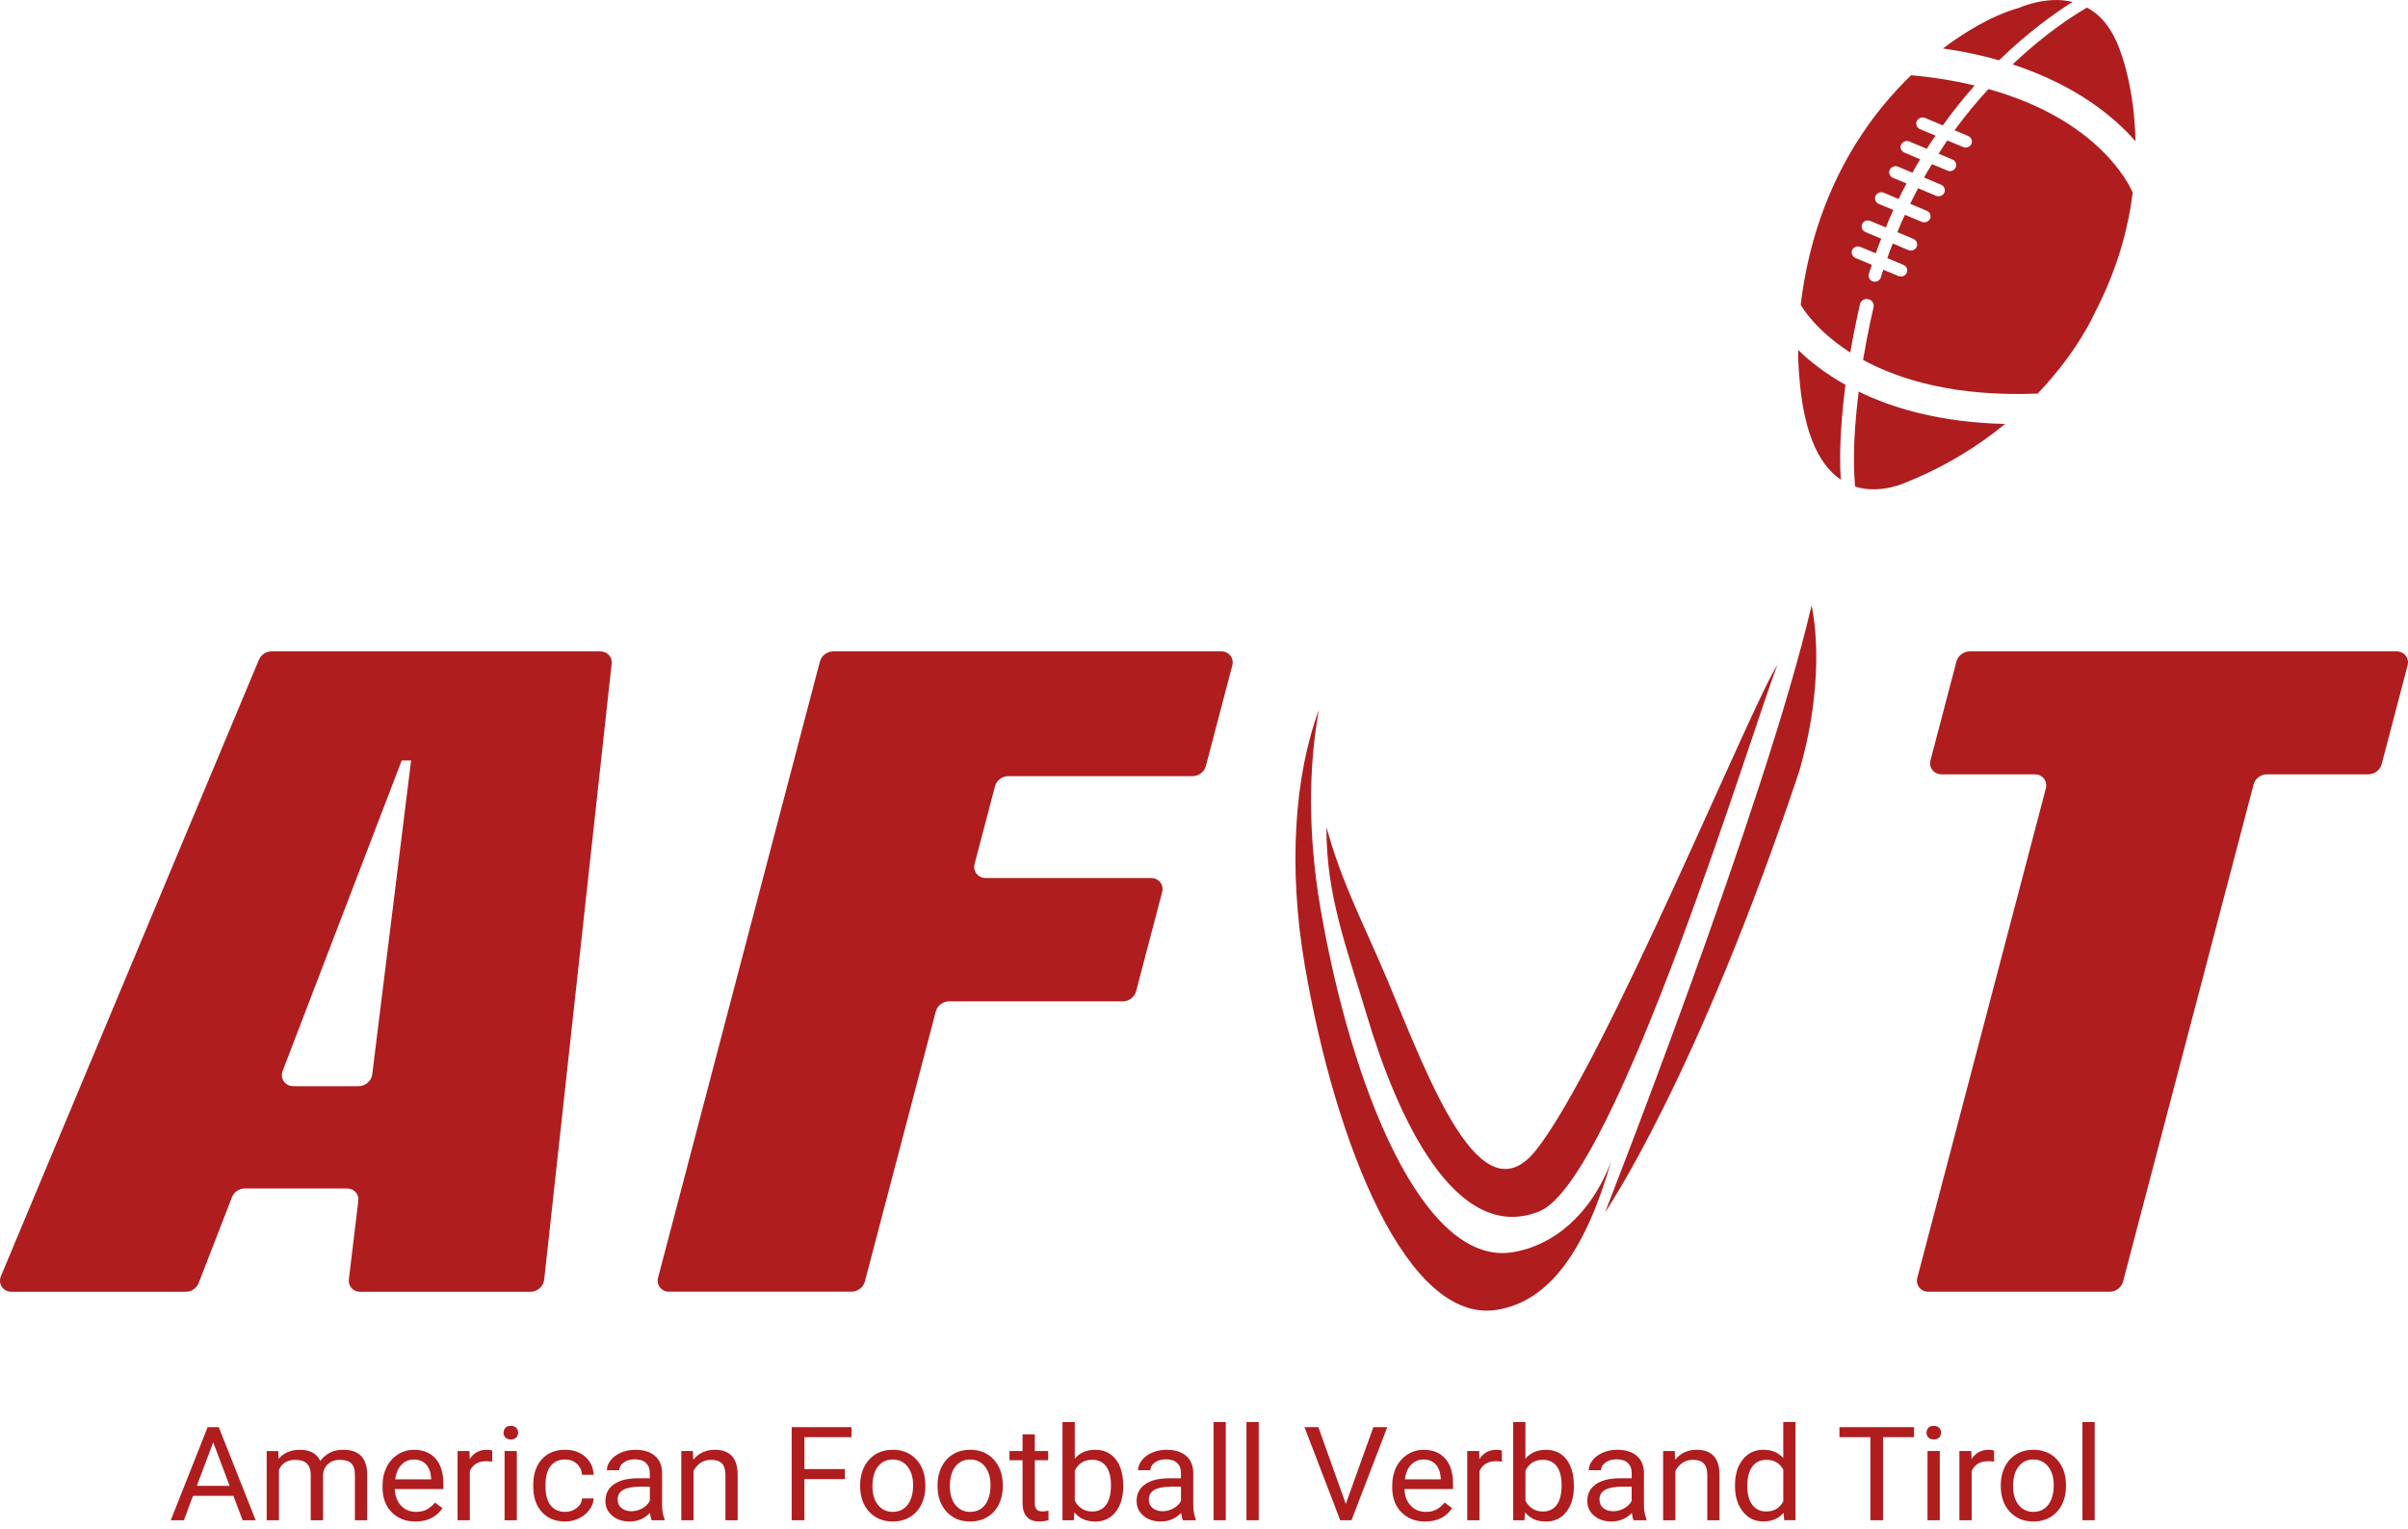 <?xml version="1.0" encoding="UTF-8"?>
<svg xmlns="http://www.w3.org/2000/svg" width="189" height="120" viewBox="0 0 189 120" fill="none">
  <path d="M166.506 4.27C165.925 2.472 165.021 1.239 163.803 0.594C162.615 1.283 160.421 2.721 157.964 5.054C162.899 6.67 165.882 9.108 167.613 11.083C167.526 6.975 166.528 4.319 166.506 4.27ZM161.166 0.004C159.726 0.055 158.583 0.58 158.564 0.58L158.487 0.611C156.261 1.232 154.074 2.62 152.5 3.8C154.106 4.03 155.569 4.349 156.895 4.73C156.905 4.73 156.905 4.73 156.905 4.73C159.198 2.5 161.303 1.015 162.673 0.15C162.154 0.025 161.638 -0.013 161.166 0.004ZM156.071 6.987C155.179 7.95 154.284 9.029 153.411 10.22L154.475 10.669C154.725 10.774 154.834 11.055 154.735 11.297C154.653 11.471 154.479 11.572 154.291 11.579C154.222 11.581 154.154 11.574 154.082 11.539L152.84 11.02C152.616 11.353 152.382 11.702 152.16 12.062L153.243 12.518C153.493 12.623 153.611 12.895 153.503 13.137C153.421 13.311 153.247 13.423 153.069 13.428C152.989 13.43 152.919 13.414 152.85 13.388L151.637 12.879C151.422 13.218 151.22 13.57 151.015 13.928L152.348 14.491C152.599 14.595 152.717 14.877 152.608 15.119C152.526 15.293 152.353 15.393 152.165 15.4C152.095 15.403 152.027 15.396 151.955 15.361L150.552 14.772C150.34 15.17 150.127 15.577 149.927 15.993L151.229 16.538C151.48 16.642 151.598 16.924 151.49 17.166C151.408 17.34 151.234 17.44 151.046 17.447C150.976 17.45 150.909 17.443 150.836 17.408L149.513 16.854C149.303 17.298 149.103 17.754 148.922 18.217L150.176 18.745C150.426 18.85 150.545 19.131 150.436 19.373C150.354 19.548 150.19 19.648 150.002 19.655C149.932 19.657 149.855 19.65 149.785 19.625L148.563 19.106C148.408 19.473 148.266 19.86 148.133 20.253L149.406 20.788C149.648 20.892 149.766 21.165 149.657 21.406C149.575 21.581 149.411 21.69 149.223 21.697C149.153 21.7 149.074 21.683 149.004 21.658L147.82 21.167C147.748 21.36 147.687 21.562 147.625 21.765C147.564 21.967 147.381 22.097 147.174 22.104C147.126 22.107 147.065 22.1 147.015 22.09C146.754 22.014 146.607 21.744 146.687 21.492C146.757 21.253 146.836 21.011 146.916 20.781L145.633 20.246C145.382 20.141 145.274 19.86 145.373 19.618C145.481 19.385 145.773 19.271 146.024 19.376L147.227 19.876C147.359 19.48 147.504 19.104 147.656 18.729L146.414 18.21C146.163 18.106 146.055 17.824 146.154 17.582C146.262 17.34 146.554 17.236 146.805 17.34L148.018 17.85C148.198 17.387 148.396 16.922 148.608 16.477L147.465 16.003C147.215 15.898 147.097 15.617 147.205 15.375C147.314 15.133 147.605 15.019 147.856 15.123L149.018 15.617C149.221 15.2 149.421 14.793 149.643 14.395L148.579 13.956C148.329 13.851 148.211 13.57 148.319 13.328C148.428 13.086 148.719 12.981 148.97 13.076L150.103 13.551C150.296 13.193 150.501 12.841 150.716 12.502L149.472 11.974C149.221 11.869 149.103 11.597 149.211 11.355C149.32 11.113 149.611 10.999 149.862 11.104L151.234 11.674C151.449 11.323 151.68 10.974 151.916 10.641L150.694 10.132C150.453 10.027 150.335 9.745 150.443 9.504C150.552 9.262 150.844 9.157 151.094 9.252L152.488 9.841C153.303 8.699 154.152 7.65 154.993 6.708C153.501 6.352 151.842 6.066 150 5.903C143.822 11.879 141.893 19.113 141.334 23.919C141.353 23.937 141.365 23.965 141.375 23.984C141.469 24.142 142.523 25.933 145.223 27.657C145.597 25.521 145.954 24.023 145.987 23.86C146.055 23.581 146.356 23.409 146.643 23.477C146.933 23.542 147.121 23.821 147.051 24.109C147.044 24.149 146.634 25.847 146.229 28.241C149.11 29.806 153.491 31.146 159.934 30.883C163.123 27.545 164.401 24.577 164.421 24.53C166.169 21.176 167.034 17.966 167.391 15.128V15.119C167.107 14.423 164.667 9.38 156.071 6.987ZM145.886 30.73C145.582 33.149 145.389 35.859 145.604 38.182C147.591 38.808 149.568 37.864 149.597 37.852C152.756 36.589 155.319 34.958 157.375 33.267C152.379 33.149 148.64 32.072 145.886 30.73ZM145.886 30.73C145.582 33.149 145.389 35.859 145.604 38.182C147.591 38.808 149.568 37.864 149.597 37.852C152.756 36.589 155.319 34.958 157.375 33.267C152.379 33.149 148.64 32.072 145.886 30.73ZM141.136 27.461C141.129 28.576 141.204 29.229 141.204 29.257C141.483 33.549 142.585 36.356 144.478 37.633C144.329 35.231 144.543 32.549 144.849 30.197C143.227 29.292 142.007 28.315 141.136 27.461ZM166.506 4.27C165.925 2.472 165.021 1.239 163.803 0.594C162.615 1.283 160.421 2.721 157.964 5.054C162.899 6.67 165.882 9.108 167.613 11.083C167.526 6.975 166.528 4.319 166.506 4.27Z" fill="#AF1D1F"></path>
  <path d="M0.077 100.125L20.319 51.777C20.485 51.381 20.89 51.111 21.319 51.111H47.111C47.661 51.111 48.066 51.546 48.008 52.079L42.711 100.428C42.653 100.946 42.178 101.363 41.641 101.363H28.276C27.721 101.363 27.316 100.921 27.381 100.386L28.124 94.231C28.189 93.696 27.784 93.254 27.229 93.254H19.215C18.773 93.254 18.361 93.535 18.204 93.945L15.595 100.672C15.436 101.081 15.024 101.363 14.585 101.363H0.902C0.236 101.36 -0.181 100.737 0.077 100.125ZM23.029 85.229H28.145C28.678 85.229 29.151 84.822 29.216 84.308L32.266 59.676H31.528L22.19 84.022C21.958 84.629 22.375 85.229 23.029 85.229Z" fill="#AF1D1F"></path>
  <path d="M51.652 100.256L64.353 51.907C64.474 51.449 64.918 51.111 65.4 51.111H95.85C96.458 51.111 96.873 51.637 96.721 52.216L94.647 60.106C94.527 60.567 94.083 60.902 93.601 60.902H79.141C78.659 60.902 78.215 61.239 78.095 61.698L76.494 67.79C76.342 68.369 76.756 68.895 77.364 68.895H90.343C90.951 68.895 91.366 69.42 91.214 69.999L89.171 77.778C89.051 78.239 88.607 78.574 88.125 78.574H74.495C74.013 78.574 73.569 78.911 73.448 79.369L67.881 100.56C67.76 101.019 67.317 101.356 66.835 101.356H52.517C51.914 101.361 51.5 100.835 51.652 100.256Z" fill="#AF1D1F"></path>
  <path d="M150.489 100.256L160.575 61.865C160.727 61.286 160.312 60.76 159.704 60.76H152.394C151.786 60.76 151.371 60.234 151.523 59.655L153.558 51.907C153.679 51.449 154.123 51.111 154.605 51.111H188.098C188.706 51.111 189.12 51.637 188.968 52.216L186.933 59.965C186.813 60.423 186.369 60.76 185.887 60.76H177.928C177.446 60.76 177.002 61.097 176.881 61.556L166.634 100.565C166.513 101.023 166.07 101.361 165.588 101.361H151.362C150.752 101.361 150.337 100.835 150.489 100.256Z" fill="#AF1D1F"></path>
  <path d="M126.462 91.106C124.492 97.945 121.7 102.107 117.485 102.781C110.452 103.905 104.827 89.834 102.411 75.749C101.085 68.015 101.613 60.813 103.522 55.7C102.688 60.183 102.662 65.561 103.633 71.223C106.052 85.317 111.684 99.385 118.717 98.262C121.895 97.752 124.89 95.317 126.462 91.106Z" fill="#AF1D1F"></path>
  <path d="M139.509 52.181C137.826 56.282 126.845 92.647 120.813 95.057C114.225 97.688 109.644 87.625 107.255 79.59C105.695 74.345 104.074 70.223 104.113 64.903C105.294 69.285 107.149 72.726 108.916 76.952C112.193 84.789 116.212 95.713 120.552 90.258C125.927 83.503 137.666 54.817 139.509 52.181Z" fill="#AF1D1F"></path>
  <path d="M125.985 95.108C125.985 95.108 138.561 63.105 142.183 47.526C142.183 47.526 143.485 52.672 141.226 60.497C133.127 84.756 125.985 95.108 125.985 95.108Z" fill="#AF1D1F"></path>
  <path d="M18.32 117.378H15.147L14.433 119.29H13.404L16.297 111.984H17.17L20.068 119.29H19.044L18.32 117.378ZM15.448 116.59H18.024L16.734 113.173L15.448 116.59Z" fill="#AF1D1F"></path>
  <path d="M21.84 113.861L21.867 114.463C22.279 113.996 22.836 113.761 23.535 113.761C24.324 113.761 24.859 114.052 25.141 114.633C25.329 114.373 25.573 114.161 25.872 114C26.173 113.84 26.527 113.761 26.935 113.761C28.169 113.761 28.796 114.391 28.818 115.652V119.29H27.856V115.708C27.856 115.319 27.764 115.028 27.581 114.838C27.398 114.645 27.089 114.549 26.655 114.549C26.298 114.549 26.002 114.652 25.765 114.859C25.529 115.063 25.392 115.34 25.356 115.689V119.292H24.389V115.736C24.389 114.947 23.988 114.552 23.188 114.552C22.556 114.552 22.125 114.81 21.893 115.329V119.292H20.931V113.863H21.84V113.861Z" fill="#AF1D1F"></path>
  <path d="M32.606 119.39C31.842 119.39 31.222 119.148 30.745 118.664C30.267 118.18 30.026 117.534 30.026 116.724V116.554C30.026 116.017 30.133 115.536 30.347 115.112C30.559 114.689 30.858 114.359 31.242 114.119C31.625 113.879 32.04 113.761 32.486 113.761C33.216 113.761 33.785 113.993 34.193 114.459C34.598 114.924 34.8 115.589 34.8 116.457V116.843H30.988C31.003 117.378 31.164 117.811 31.476 118.141C31.787 118.471 32.179 118.634 32.659 118.634C32.999 118.634 33.286 118.567 33.523 118.434C33.759 118.299 33.964 118.122 34.142 117.901L34.73 118.343C34.258 119.041 33.549 119.39 32.606 119.39ZM32.488 114.524C32.1 114.524 31.774 114.661 31.512 114.933C31.249 115.205 31.085 115.589 31.022 116.08H33.841V116.01C33.812 115.538 33.682 115.173 33.445 114.915C33.209 114.652 32.888 114.524 32.488 114.524Z" fill="#AF1D1F"></path>
  <path d="M38.634 114.694C38.489 114.67 38.33 114.659 38.161 114.659C37.529 114.659 37.103 114.919 36.876 115.436V119.29H35.914V113.861H36.852L36.867 114.489C37.182 114.005 37.628 113.761 38.207 113.761C38.395 113.761 38.537 113.784 38.634 113.831V114.694Z" fill="#AF1D1F"></path>
  <path d="M39.524 112.421C39.524 112.27 39.572 112.144 39.666 112.039C39.763 111.935 39.903 111.884 40.09 111.884C40.279 111.884 40.421 111.935 40.517 112.039C40.614 112.144 40.664 112.27 40.664 112.421C40.664 112.572 40.616 112.698 40.517 112.798C40.421 112.898 40.279 112.949 40.09 112.949C39.905 112.949 39.763 112.898 39.666 112.798C39.57 112.698 39.524 112.57 39.524 112.421ZM40.566 119.29H39.603V113.861H40.566V119.29Z" fill="#AF1D1F"></path>
  <path d="M44.363 118.632C44.705 118.632 45.007 118.532 45.262 118.332C45.52 118.132 45.66 117.88 45.689 117.578H46.598C46.581 117.89 46.47 118.185 46.265 118.467C46.06 118.748 45.788 118.971 45.446 119.139C45.103 119.306 44.742 119.39 44.361 119.39C43.594 119.39 42.984 119.144 42.533 118.65C42.08 118.157 41.853 117.483 41.853 116.624V116.468C41.853 115.94 41.954 115.471 42.154 115.059C42.355 114.647 42.644 114.328 43.02 114.1C43.396 113.873 43.84 113.759 44.353 113.759C44.985 113.759 45.508 113.94 45.928 114.305C46.345 114.67 46.569 115.143 46.596 115.726H45.687C45.658 115.375 45.52 115.087 45.274 114.861C45.026 114.636 44.72 114.522 44.356 114.522C43.866 114.522 43.488 114.691 43.22 115.031C42.953 115.371 42.818 115.861 42.818 116.503V116.678C42.818 117.304 42.953 117.785 43.218 118.122C43.483 118.464 43.866 118.632 44.363 118.632Z" fill="#AF1D1F"></path>
  <path d="M51.153 119.29C51.097 119.183 51.051 118.992 51.018 118.718C50.572 119.167 50.036 119.39 49.417 119.39C48.862 119.39 48.409 119.239 48.052 118.936C47.697 118.634 47.519 118.25 47.519 117.785C47.519 117.22 47.741 116.78 48.187 116.468C48.633 116.157 49.258 115.998 50.068 115.998H51.003V115.573C51.003 115.247 50.902 114.989 50.702 114.798C50.502 114.605 50.205 114.51 49.812 114.51C49.467 114.51 49.18 114.593 48.949 114.761C48.717 114.928 48.599 115.131 48.599 115.368H47.632C47.632 115.096 47.731 114.835 47.931 114.582C48.132 114.328 48.401 114.131 48.744 113.982C49.086 113.835 49.46 113.761 49.87 113.761C50.519 113.761 51.027 113.917 51.394 114.231C51.763 114.542 51.953 114.975 51.965 115.522V118.02C51.965 118.518 52.033 118.915 52.163 119.209V119.29H51.153ZM49.556 118.583C49.858 118.583 50.145 118.508 50.415 118.357C50.685 118.206 50.88 118.011 51.003 117.771V116.657H50.248C49.069 116.657 48.479 116.989 48.479 117.655C48.479 117.945 48.58 118.173 48.78 118.336C48.983 118.499 49.241 118.583 49.556 118.583Z" fill="#AF1D1F"></path>
  <path d="M54.384 113.861L54.415 114.542C54.844 114.021 55.406 113.761 56.1 113.761C57.289 113.761 57.889 114.407 57.899 115.703V119.29H56.937V115.698C56.932 115.308 56.841 115.017 56.66 114.831C56.479 114.645 56.194 114.549 55.809 114.549C55.495 114.549 55.223 114.631 54.986 114.789C54.75 114.949 54.567 115.161 54.437 115.422V119.29H53.475V113.861H54.384Z" fill="#AF1D1F"></path>
  <path d="M66.314 116.064H63.136V119.29H62.138V111.984H66.83V112.772H63.138V115.275H66.316V116.064H66.314Z" fill="#AF1D1F"></path>
  <path d="M67.51 116.524C67.51 115.992 67.618 115.515 67.835 115.089C68.052 114.663 68.354 114.335 68.739 114.105C69.125 113.875 69.567 113.759 70.063 113.759C70.83 113.759 71.45 114.014 71.922 114.526C72.395 115.038 72.631 115.719 72.631 116.569V116.634C72.631 117.162 72.525 117.636 72.315 118.057C72.105 118.476 71.806 118.804 71.416 119.039C71.025 119.274 70.577 119.39 70.073 119.39C69.308 119.39 68.691 119.134 68.219 118.622C67.746 118.111 67.51 117.434 67.51 116.589V116.524ZM68.477 116.636C68.477 117.238 68.621 117.722 68.911 118.085C69.2 118.45 69.588 118.632 70.073 118.632C70.56 118.632 70.951 118.448 71.237 118.078C71.524 117.708 71.669 117.192 71.669 116.524C71.669 115.929 71.522 115.447 71.23 115.077C70.938 114.708 70.548 114.524 70.063 114.524C69.588 114.524 69.205 114.705 68.913 115.07C68.624 115.433 68.477 115.957 68.477 116.636Z" fill="#AF1D1F"></path>
  <path d="M73.586 116.524C73.586 115.992 73.694 115.515 73.911 115.089C74.128 114.663 74.43 114.335 74.816 114.105C75.204 113.875 75.643 113.759 76.139 113.759C76.906 113.759 77.526 114.014 77.998 114.526C78.471 115.038 78.707 115.719 78.707 116.569V116.634C78.707 117.162 78.601 117.636 78.391 118.057C78.182 118.476 77.883 118.804 77.492 119.039C77.101 119.274 76.653 119.39 76.149 119.39C75.385 119.39 74.767 119.134 74.295 118.622C73.822 118.111 73.586 117.434 73.586 116.589V116.524ZM74.553 116.636C74.553 117.238 74.698 117.722 74.987 118.085C75.276 118.45 75.664 118.632 76.149 118.632C76.636 118.632 77.027 118.448 77.314 118.078C77.6 117.708 77.745 117.192 77.745 116.524C77.745 115.929 77.598 115.447 77.306 115.077C77.015 114.708 76.624 114.524 76.139 114.524C75.664 114.524 75.281 114.705 74.989 115.07C74.7 115.433 74.553 115.957 74.553 116.636Z" fill="#AF1D1F"></path>
  <path d="M81.22 112.547V113.861H82.271V114.577H81.22V117.948C81.22 118.167 81.268 118.329 81.359 118.436C81.454 118.546 81.613 118.599 81.837 118.599C81.948 118.599 82.1 118.578 82.295 118.539V119.288C82.042 119.355 81.796 119.388 81.557 119.388C81.128 119.388 80.803 119.262 80.586 119.011C80.366 118.76 80.258 118.404 80.258 117.943V114.577H79.233V113.861H80.258V112.547H81.22Z" fill="#AF1D1F"></path>
  <path d="M88.159 116.636C88.159 117.467 87.961 118.132 87.566 118.637C87.17 119.139 86.64 119.393 85.975 119.393C85.263 119.393 84.713 119.151 84.325 118.665L84.279 119.293H83.394V111.586H84.357V114.461C84.745 113.996 85.28 113.763 85.962 113.763C86.645 113.763 87.182 114.012 87.571 114.51C87.961 115.008 88.156 115.692 88.156 116.557V116.636H88.159ZM87.197 116.529C87.197 115.897 87.069 115.408 86.818 115.064C86.565 114.719 86.201 114.547 85.726 114.547C85.092 114.547 84.636 114.831 84.359 115.401V117.75C84.653 118.32 85.114 118.604 85.736 118.604C86.196 118.604 86.555 118.432 86.811 118.088C87.069 117.741 87.197 117.222 87.197 116.529Z" fill="#AF1D1F"></path>
  <path d="M92.844 119.29C92.788 119.183 92.742 118.992 92.709 118.718C92.263 119.167 91.727 119.39 91.108 119.39C90.553 119.39 90.1 119.239 89.743 118.936C89.388 118.634 89.21 118.25 89.21 117.785C89.21 117.22 89.432 116.78 89.878 116.468C90.324 116.157 90.948 115.998 91.758 115.998H92.694V115.573C92.694 115.247 92.593 114.989 92.393 114.798C92.192 114.605 91.896 114.51 91.503 114.51C91.158 114.51 90.871 114.593 90.64 114.761C90.408 114.928 90.29 115.131 90.29 115.368H89.323C89.323 115.096 89.422 114.835 89.622 114.582C89.822 114.328 90.092 114.131 90.435 113.982C90.777 113.835 91.151 113.761 91.561 113.761C92.209 113.761 92.718 113.917 93.085 114.231C93.454 114.542 93.644 114.975 93.656 115.522V118.02C93.656 118.518 93.724 118.915 93.854 119.209V119.29H92.844ZM91.247 118.583C91.549 118.583 91.836 118.508 92.106 118.357C92.376 118.206 92.571 118.011 92.694 117.771V116.657H91.939C90.76 116.657 90.17 116.989 90.17 117.655C90.17 117.945 90.271 118.173 90.471 118.336C90.674 118.499 90.931 118.583 91.247 118.583Z" fill="#AF1D1F"></path>
  <path d="M96.21 119.29H95.248V111.584H96.21V119.29Z" fill="#AF1D1F"></path>
  <path d="M98.795 119.29H97.832V111.584H98.795V119.29Z" fill="#AF1D1F"></path>
  <path d="M105.63 118.011L107.793 111.984H108.885L106.076 119.29H105.191L102.387 111.984H103.475L105.63 118.011Z" fill="#AF1D1F"></path>
  <path d="M111.853 119.39C111.089 119.39 110.469 119.148 109.992 118.664C109.515 118.18 109.273 117.534 109.273 116.724V116.554C109.273 116.017 109.38 115.536 109.594 115.112C109.806 114.689 110.105 114.359 110.489 114.119C110.872 113.879 111.287 113.761 111.733 113.761C112.463 113.761 113.032 113.993 113.44 114.459C113.845 114.924 114.048 115.589 114.048 116.457V116.843H110.235C110.25 117.378 110.411 117.811 110.723 118.141C111.034 118.471 111.427 118.634 111.906 118.634C112.246 118.634 112.533 118.567 112.77 118.434C113.006 118.299 113.211 118.122 113.389 117.901L113.978 118.343C113.505 119.041 112.796 119.39 111.853 119.39ZM111.733 114.524C111.345 114.524 111.019 114.661 110.756 114.933C110.493 115.205 110.33 115.589 110.267 116.08H113.085V116.01C113.057 115.538 112.926 115.173 112.69 114.915C112.456 114.652 112.135 114.524 111.733 114.524Z" fill="#AF1D1F"></path>
  <path d="M117.881 114.694C117.736 114.67 117.577 114.659 117.408 114.659C116.777 114.659 116.35 114.919 116.123 115.436V119.29H115.161V113.861H116.099L116.114 114.489C116.429 114.005 116.875 113.761 117.454 113.761C117.642 113.761 117.784 113.784 117.881 113.831V114.694Z" fill="#AF1D1F"></path>
  <path d="M123.531 116.636C123.531 117.467 123.333 118.132 122.937 118.637C122.542 119.139 122.012 119.393 121.346 119.393C120.635 119.393 120.085 119.151 119.697 118.665L119.651 119.293H118.766V111.586H119.728V114.461C120.116 113.996 120.652 113.763 121.334 113.763C122.016 113.763 122.554 114.012 122.942 114.51C123.333 115.008 123.528 115.692 123.528 116.557V116.636H123.531ZM122.568 116.529C122.568 115.897 122.441 115.408 122.19 115.064C121.937 114.719 121.573 114.547 121.098 114.547C120.464 114.547 120.008 114.831 119.731 115.401V117.75C120.025 118.32 120.485 118.604 121.107 118.604C121.568 118.604 121.927 118.432 122.183 118.088C122.441 117.741 122.568 117.222 122.568 116.529Z" fill="#AF1D1F"></path>
  <path d="M128.218 119.29C128.162 119.183 128.116 118.992 128.083 118.718C127.636 119.167 127.101 119.39 126.482 119.39C125.927 119.39 125.474 119.239 125.117 118.936C124.762 118.634 124.584 118.25 124.584 117.785C124.584 117.22 124.806 116.78 125.252 116.468C125.698 116.157 126.322 115.998 127.133 115.998H128.068V115.573C128.068 115.247 127.967 114.989 127.767 114.798C127.567 114.605 127.27 114.51 126.877 114.51C126.532 114.51 126.245 114.593 126.014 114.761C125.782 114.928 125.664 115.131 125.664 115.368H124.697C124.697 115.096 124.796 114.835 124.996 114.582C125.196 114.328 125.466 114.131 125.809 113.982C126.151 113.833 126.525 113.761 126.935 113.761C127.583 113.761 128.092 113.917 128.459 114.231C128.828 114.542 129.018 114.975 129.03 115.522V118.02C129.03 118.518 129.098 118.915 129.228 119.209V119.29H128.218ZM126.619 118.583C126.92 118.583 127.207 118.508 127.477 118.357C127.747 118.206 127.943 118.011 128.066 117.771V116.657H127.311C126.132 116.657 125.541 116.989 125.541 117.655C125.541 117.945 125.642 118.173 125.843 118.336C126.045 118.499 126.306 118.583 126.619 118.583Z" fill="#AF1D1F"></path>
  <path d="M131.446 113.861L131.477 114.542C131.907 114.021 132.468 113.761 133.163 113.761C134.352 113.761 134.952 114.407 134.962 115.703V119.29H134V115.698C133.995 115.308 133.903 115.017 133.722 114.831C133.541 114.645 133.257 114.549 132.871 114.549C132.558 114.549 132.285 114.631 132.049 114.789C131.813 114.949 131.629 115.161 131.499 115.422V119.29H130.537V113.861H131.446Z" fill="#AF1D1F"></path>
  <path d="M136.179 116.529C136.179 115.696 136.384 115.026 136.794 114.519C137.201 114.012 137.739 113.759 138.4 113.759C139.058 113.759 139.581 113.975 139.965 114.41V111.579H140.927V119.286H140.042L139.994 118.704C139.608 119.158 139.073 119.386 138.388 119.386C137.737 119.386 137.204 119.127 136.794 118.613C136.384 118.099 136.177 117.427 136.177 116.597V116.529H136.179ZM137.141 116.636C137.141 117.253 137.274 117.734 137.537 118.081C137.799 118.43 138.164 118.602 138.629 118.602C139.239 118.602 139.685 118.337 139.967 117.808V115.315C139.68 114.803 139.237 114.547 138.641 114.547C138.168 114.547 137.802 114.722 137.539 115.073C137.271 115.427 137.141 115.945 137.141 116.636Z" fill="#AF1D1F"></path>
  <path d="M150.231 112.772H147.796V119.29H146.803V112.772H144.375V111.984H150.231V112.772Z" fill="#AF1D1F"></path>
  <path d="M151.21 112.421C151.21 112.27 151.259 112.144 151.353 112.039C151.449 111.935 151.589 111.884 151.777 111.884C151.965 111.884 152.107 111.935 152.204 112.039C152.3 112.144 152.351 112.27 152.351 112.421C152.351 112.572 152.303 112.698 152.204 112.798C152.107 112.898 151.965 112.949 151.777 112.949C151.591 112.949 151.449 112.898 151.353 112.798C151.256 112.698 151.21 112.57 151.21 112.421ZM152.25 119.29H151.288V113.861H152.25V119.29Z" fill="#AF1D1F"></path>
  <path d="M156.51 114.694C156.365 114.67 156.206 114.659 156.037 114.659C155.406 114.659 154.979 114.919 154.752 115.436V119.29H153.79V113.861H154.728L154.742 114.489C155.058 114.005 155.504 113.761 156.083 113.761C156.271 113.761 156.413 113.784 156.51 113.831V114.694Z" fill="#AF1D1F"></path>
  <path d="M157.036 116.524C157.036 115.992 157.144 115.515 157.361 115.089C157.578 114.663 157.88 114.335 158.265 114.105C158.651 113.875 159.092 113.759 159.589 113.759C160.356 113.759 160.975 114.014 161.448 114.526C161.921 115.038 162.157 115.719 162.157 116.569V116.634C162.157 117.162 162.051 117.636 161.841 118.057C161.631 118.476 161.332 118.804 160.942 119.039C160.551 119.274 160.103 119.39 159.599 119.39C158.834 119.39 158.217 119.134 157.745 118.622C157.272 118.111 157.036 117.434 157.036 116.589V116.524ZM158.003 116.636C158.003 117.238 158.147 117.722 158.437 118.085C158.726 118.45 159.114 118.632 159.599 118.632C160.086 118.632 160.476 118.448 160.763 118.078C161.05 117.708 161.195 117.192 161.195 116.524C161.195 115.929 161.048 115.447 160.756 115.077C160.464 114.708 160.074 114.524 159.589 114.524C159.114 114.524 158.731 114.705 158.439 115.07C158.15 115.433 158.003 115.957 158.003 116.636Z" fill="#AF1D1F"></path>
  <path d="M164.409 119.29H163.447V111.584H164.409V119.29Z" fill="#AF1D1F"></path>
</svg>
